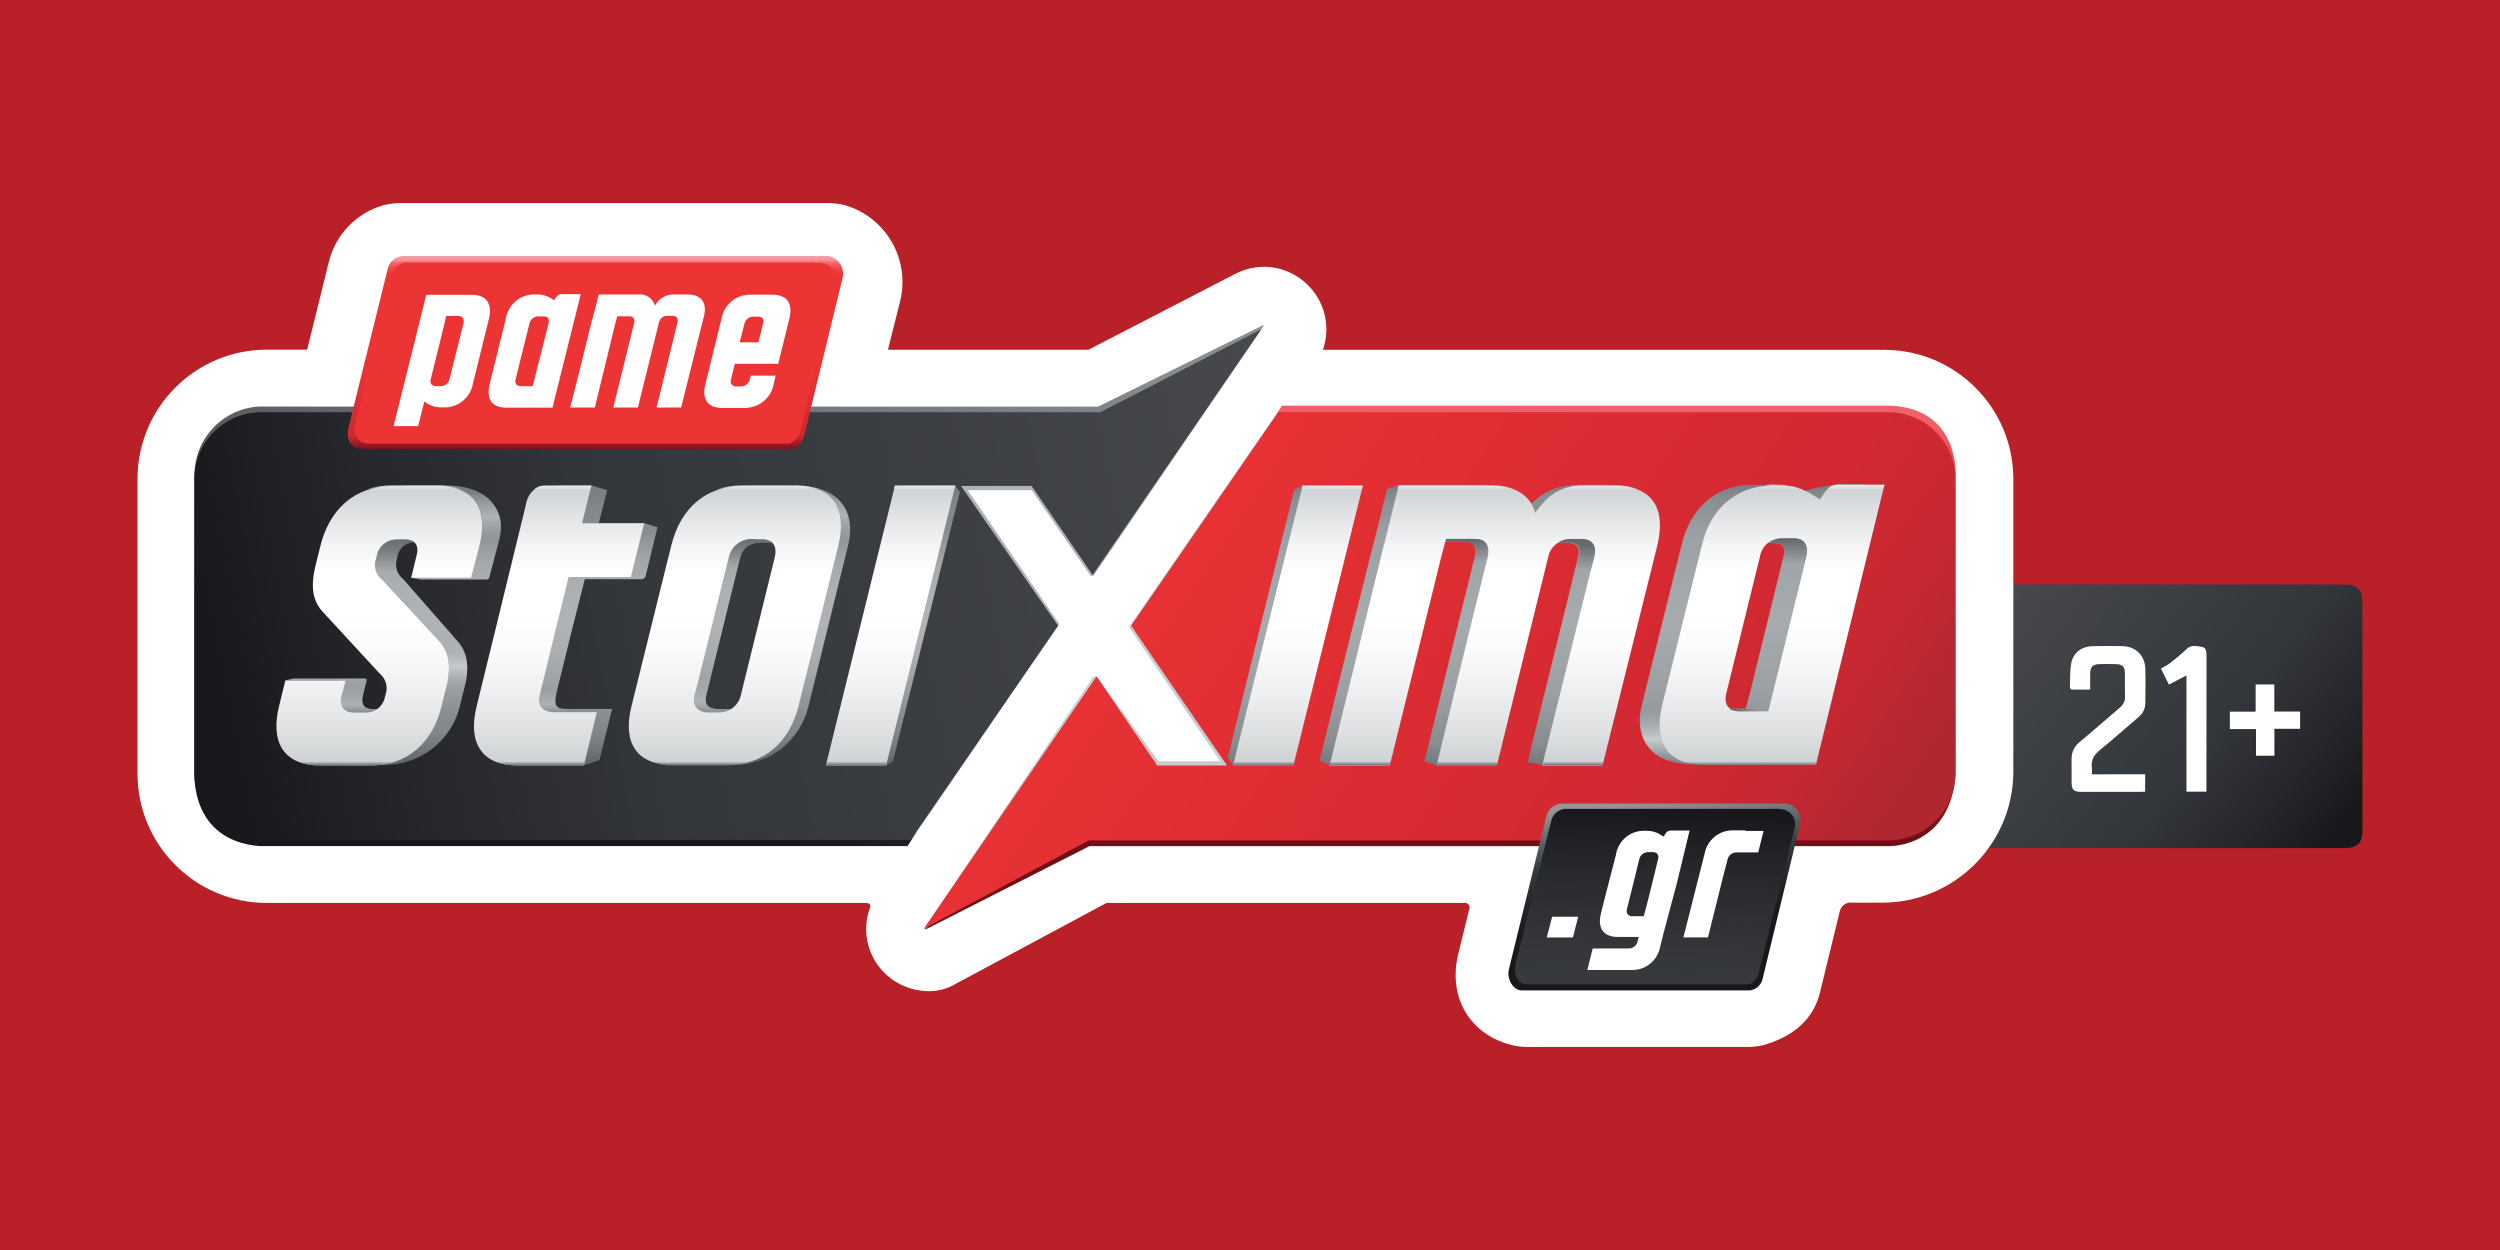 <?xml version="1.0" encoding="utf-8"?>
<!-- Generator: Adobe Illustrator 28.0.0, SVG Export Plug-In . SVG Version: 6.00 Build 0)  -->
<svg version="1.1" id="Layer_1" xmlns="http://www.w3.org/2000/svg" xmlns:xlink="http://www.w3.org/1999/xlink" x="0px" y="0px"
	 viewBox="0 0 300 150" style="enable-background:new 0 0 300 150;" xml:space="preserve">
<style type="text/css">
	.st0{fill:#B92027;}
	.st1{fill:#FFFFFF;}
	.st2{fill:url(#SVGID_1_);}
	.st3{fill-rule:evenodd;clip-rule:evenodd;fill:#FFFFFF;}
	.st4{fill-rule:evenodd;clip-rule:evenodd;fill:#C7CBCC;}
	.st5{fill-rule:evenodd;clip-rule:evenodd;fill:url(#SVGID_00000036240936068358143040000013135881023453797296_);}
	.st6{fill-rule:evenodd;clip-rule:evenodd;fill:#AFB3B6;}
	.st7{fill-rule:evenodd;clip-rule:evenodd;fill:url(#SVGID_00000042011316280200388000000007523837234198502062_);}
	.st8{fill-rule:evenodd;clip-rule:evenodd;fill:url(#SVGID_00000020357489710214305950000013879742915351598014_);}
	.st9{fill-rule:evenodd;clip-rule:evenodd;fill:url(#SVGID_00000075155998463364535220000002179813481954580122_);}
	.st10{fill:url(#SVGID_00000150079071157996477150000007379374788470766000_);}
	.st11{fill:url(#SVGID_00000080186547134710701350000010120978812346974863_);}
	.st12{fill:url(#SVGID_00000029030580890575443870000002301154280142183608_);}
	.st13{fill:url(#SVGID_00000164510947436085551660000000862821701198474408_);}
	.st14{fill-rule:evenodd;clip-rule:evenodd;fill:url(#SVGID_00000176752045413681132170000000587829260155857572_);}
	.st15{fill-rule:evenodd;clip-rule:evenodd;fill:url(#SVGID_00000106141929892972204610000008038267195775342467_);}
	.st16{fill:url(#SVGID_00000097471301160346177570000005049252139581389726_);}
	.st17{fill:url(#SVGID_00000146498291503570665680000014665612196476266429_);}
	.st18{fill:url(#SVGID_00000088115594879848599890000018142727555319680653_);}
	.st19{fill:url(#SVGID_00000074401045683950673480000012889757646670114715_);}
	.st20{fill:url(#SVGID_00000052089538743325066650000008639383059213815208_);}
	.st21{fill:url(#SVGID_00000098903266821713456490000001979047077452301952_);}
	.st22{fill-rule:evenodd;clip-rule:evenodd;fill:url(#SVGID_00000121256068532374237780000013604462484713697427_);}
	.st23{fill-rule:evenodd;clip-rule:evenodd;fill:url(#SVGID_00000064340871436599461020000000843946676986779323_);}
	.st24{fill:url(#SVGID_00000107568742595957894270000001242299127201364105_);}
	.st25{fill:url(#SVGID_00000083052898963427630570000003423890700061843072_);}
	.st26{fill:url(#SVGID_00000067956169682064041530000008758413191139017918_);}
	.st27{fill-rule:evenodd;clip-rule:evenodd;fill:url(#SVGID_00000107558808222431596190000003150052510549904778_);}
	.st28{fill-rule:evenodd;clip-rule:evenodd;fill:url(#SVGID_00000100347349971294492320000002396430571606274730_);}
	.st29{fill:url(#SVGID_00000033360006775367142500000012231080176822709901_);}
	.st30{fill:url(#SVGID_00000162347245773216293070000007228679951751428498_);}
	.st31{fill:url(#SVGID_00000154414122795814838930000014883752435710965651_);}
	.st32{fill-rule:evenodd;clip-rule:evenodd;fill:url(#SVGID_00000083802685578496133200000003828831779614312329_);}
	.st33{fill:url(#SVGID_00000099636132316131338510000017588594360707884196_);}
	.st34{fill-rule:evenodd;clip-rule:evenodd;fill:url(#SVGID_00000168832966994430414960000002130214017807439278_);}
	.st35{fill-rule:evenodd;clip-rule:evenodd;fill:url(#SVGID_00000040573890559566405250000015337403774025948067_);}
	.st36{fill:url(#SVGID_00000060732424331733296480000010492591723905372568_);}
	.st37{fill:url(#SVGID_00000047032180292225469850000013967521917187583929_);}
	.st38{fill:url(#SVGID_00000101104881211598043990000017614532281703946415_);}
	.st39{fill:url(#SVGID_00000135656983149360702810000010865250218289779351_);}
	.st40{fill:url(#SVGID_00000154415373807753216770000015549655316282267308_);}
	.st41{fill:url(#SVGID_00000021806148424118350560000014566611105686063760_);}
	.st42{fill:url(#SVGID_00000104666233472787826480000000928123367018268330_);}
	.st43{fill-rule:evenodd;clip-rule:evenodd;fill:url(#SVGID_00000010292559599425746480000004230886151191498670_);}
	.st44{fill-rule:evenodd;clip-rule:evenodd;fill:url(#SVGID_00000183231032345961152750000015964524605750940855_);}
	.st45{fill:url(#SVGID_00000087383564761241599670000002023769159283316894_);}
	.st46{fill:url(#SVGID_00000099641785068779893620000002418669488219664006_);}
	.st47{fill:url(#SVGID_00000129902058490544597450000012086928087686874529_);}
	.st48{opacity:0.6;fill:url(#SVGID_00000062180589732138272230000014784994036151261114_);enable-background:new    ;}
	.st49{fill:url(#SVGID_00000005978112342568823770000014214025124805290662_);}
	.st50{fill:url(#SVGID_00000039097853550690373330000014709994946585120141_);}
	.st51{fill:url(#SVGID_00000054972511994215964750000014338487982051819407_);}
	.st52{fill-rule:evenodd;clip-rule:evenodd;fill:url(#SVGID_00000030450167398297386340000017460088618073850283_);}
	.st53{fill-rule:evenodd;clip-rule:evenodd;fill:url(#SVGID_00000016758092898549320370000014950441959464010409_);}
	.st54{fill-rule:evenodd;clip-rule:evenodd;fill:url(#SVGID_00000141414758483940453360000009238039872491156645_);}
	.st55{fill:url(#SVGID_00000000937046450549413500000005445505571947318406_);}
	.st56{fill:url(#SVGID_00000101799387758498407070000012427593275801723813_);}
	.st57{fill-rule:evenodd;clip-rule:evenodd;fill:url(#SVGID_00000072281592566475168260000005967304611270666164_);}
	.st58{fill-rule:evenodd;clip-rule:evenodd;fill:url(#SVGID_00000106865642207409637730000012377948789129383591_);}
	.st59{fill:url(#SVGID_00000047045337530021153130000004996775012191686543_);}
	.st60{fill:url(#SVGID_00000088110441695481067180000001312144480053486526_);}
</style>
<rect class="st0" width="300" height="150"/>
<g>
	<rect x="244.577" y="74.888" class="st1" width="36.43" height="23.191"/>
	
		<linearGradient id="SVGID_1_" gradientUnits="userSpaceOnUse" x1="279.376" y1="-116.994" x2="241.178" y2="-147.12" gradientTransform="matrix(1 0 0 1 0 218)">
		<stop  offset="0" style="stop-color:#18171C"/>
		<stop  offset="0.17" style="stop-color:#26272C"/>
		<stop  offset="0.39" style="stop-color:#33363A"/>
		<stop  offset="0.57" style="stop-color:#383B3F"/>
		<stop  offset="0.99" style="stop-color:#46484C"/>
	</linearGradient>
	<path class="st2" d="M240.92,70.136c0.272,0,0.475,0,0.689,0c13.249,0,26.498,0,39.747,0c1.494,0,2.124,0.63,2.124,2.114
		c0.01,9.117,0.01,18.235,0.019,27.352c0,1.542-0.611,2.163-2.134,2.163c-14.103,0-28.205,0-42.308,0c-0.242,0-0.485,0-0.844,0
		c0.165-0.281,0.252-0.446,0.349-0.601c1.009-1.581,1.756-3.278,2.153-5.121c0.107-0.504,0.175-1.038,0.184-1.552
		c0.019-7.856,0.019-15.713,0.019-23.569C240.92,70.698,240.92,70.466,240.92,70.136z M251.027,92.919c0-0.31,0.029-0.553,0-0.776
		c-0.126-0.921,0.242-1.562,0.97-2.144c1.571-1.271,3.065-2.628,4.607-3.928c0.524-0.446,0.824-0.98,0.834-1.659
		c0.019-1.397,0.048-2.793,0-4.19c-0.068-1.61-1.174-2.658-2.784-2.687c-1.164-0.019-2.328-0.019-3.492,0
		c-1.358,0.029-2.367,0.757-2.609,2.047c-0.175,0.941-0.126,1.92-0.165,2.89c0,0.087,0.136,0.272,0.223,0.272
		c0.727,0.019,1.455,0.01,2.211,0.01c0-0.718-0.01-1.338,0-1.95c0.019-0.766,0.291-1.077,1.038-1.106
		c0.698-0.029,1.397-0.029,2.095,0c0.766,0.029,1.028,0.32,1.038,1.096c0.01,0.931-0.019,1.862,0.01,2.793
		c0.019,0.572-0.213,0.98-0.64,1.348c-1.62,1.368-3.191,2.774-4.82,4.122c-0.66,0.543-0.951,1.203-0.951,2.027
		c-0.01,0.931-0.01,1.862,0,2.793c0,0.883,0.252,1.145,1.145,1.145c2.405,0,4.811,0,7.216,0c0.145,0,0.301-0.019,0.466-0.029
		c0-0.708,0-1.377,0-2.085C255.285,92.919,253.19,92.919,251.027,92.919z M259.31,80.223c0.33,0.66,0.63,1.271,0.96,1.93
		c0.698-0.369,1.358-0.708,2.105-1.106c0,4.714,0,9.321,0,13.957c0.824,0,1.591,0,2.396,0c0-0.194,0-0.339,0-0.495
		c0-5.276,0.01-10.553,0.01-15.829c0-0.475-0.048-0.999-0.572-1.057c-0.592-0.068-1.222-0.31-1.794,0.242
		c-0.66,0.64-1.387,1.212-2.114,1.785C260.018,79.864,259.679,80.01,259.31,80.223z M267.584,87.488c1.048,0,2.066,0,3.133,0
		c0,1.115,0,2.153,0,3.201c0.757,0,1.465,0,2.211,0c0-1.086,0-2.124,0-3.23c1.067,0,2.076,0,3.084,0c0-0.718,0-1.368,0-2.076
		c-1.038,0-2.037,0-3.094,0c0-1.115,0-2.173,0-3.249c-0.766,0-1.474,0-2.241,0c0,1.096,0,2.153,0,3.269c-1.067,0-2.066,0-3.094,0
		C267.584,86.101,267.584,86.731,267.584,87.488z"/>
	<path class="st3" d="M220.795,109.272l-2.396,9.816c-0.776,3.181-3.084,5.111-6.169,6.13c-0.766,0.272-1.581,0.407-2.396,0.417
		H183.22c-0.621,0-1.242-0.087-1.843-0.233c-4.879-1.242-7.653-5.577-6.401-10.873c0,0,0.912-3.734,1.329-5.393
		c0.126-0.291-0.01-0.63-0.301-0.757c-0.107-0.048-0.223-0.058-0.339-0.029h-42.88l-18.118,9.719
		c-0.98,0.582-2.095,0.883-3.23,0.873c-2.124-0.01-4.151-0.912-5.577-2.483c-1.853-2.037-2.415-4.927-1.465-7.507
		c0,0,0.32-0.601-0.553-0.601h-71.91c-8.526-0.048-15.412-6.954-15.431-15.48V57.44c0.019-8.526,6.906-15.431,15.431-15.48h4.927
		l2.58-10.456c0.786-3.298,3.278-5.926,6.537-6.867c0.679-0.175,1.377-0.272,2.076-0.272H99.38c0.65,0.01,1.29,0.087,1.93,0.233
		c4.937,1.397,7.905,6.431,6.731,11.435l-1.484,5.936h24.054l17.643-9.117c1.067-0.543,2.25-0.834,3.453-0.834
		c4.142,0.029,7.488,3.414,7.459,7.565c-0.01,0.815-0.145,1.62-0.407,2.396h67.361c8.545,0.019,15.461,6.935,15.48,15.48v35.383
		c-0.155,8.593-7.168,15.48-15.761,15.48h-3.55C221.609,108.215,220.979,108.632,220.795,109.272z"/>
	<path class="st4" d="M111.727,110.194l19.505-29.02h0.369l7.42,10.174h7.42l-10.97-16.101l17.837-25.79l3.084,15.092v29.34
		c0,0-5.577,4.2-6.043,4.2c-0.466,0-23.947-1.067-23.947-1.067l-7.468,8.05L111.727,110.194z"/>
	
		<linearGradient id="SVGID_00000038401953909953607440000010676161971106152842_" gradientUnits="userSpaceOnUse" x1="89.692" y1="-296.863" x2="77.786" y2="-234.388" gradientTransform="matrix(1 0 0 1 0 333)">
		<stop  offset="0" style="stop-color:#888D91"/>
		<stop  offset="1" style="stop-color:#18171C"/>
	</linearGradient>
	<path style="fill-rule:evenodd;clip-rule:evenodd;fill:url(#SVGID_00000038401953909953607440000010676161971106152842_);" d="
		M151.358,39.515l0.32-0.543l-19.893,9.816H31.01c-4.51,0.301-7.934,4.19-7.653,8.71v35.373c0,0-0.553,7.934,7.74,8.661h77.807
		l1.067-1.659l2.202-7.973l5.344-24.151l-4.093-9.816l1.93-3.967l19.117-1.61l14.559-10.068L151.358,39.515z"/>
	<path class="st6" d="M151.358,39.515l-20.126,29.573h-0.369l-7.051-10.262h-7.682l10.97,16.043l-12.076,17.682l-5.664,8.244
		l7.236-13.501l-2.211-25.16l-1.009-5.344c0,0,10.068-1.251,10.504-1.377c0.446-0.126,11.474-0.175,11.474-0.175L151.358,39.515z"/>
	
		<linearGradient id="SVGID_00000121280785203286378350000004175330442723437492_" gradientUnits="userSpaceOnUse" x1="172.772" y1="-282.862" x2="172.772" y2="-232.483" gradientTransform="matrix(1 0 0 1 0 333)">
		<stop  offset="0" style="stop-color:#F06068"/>
		<stop  offset="0.09" style="stop-color:#EF5055"/>
		<stop  offset="0.21" style="stop-color:#EE4043"/>
		<stop  offset="0.34" style="stop-color:#ED3738"/>
		<stop  offset="0.49" style="stop-color:#ED3435"/>
		<stop  offset="0.56" style="stop-color:#E63233"/>
		<stop  offset="0.67" style="stop-color:#D12C2E"/>
		<stop  offset="0.8" style="stop-color:#B02226"/>
		<stop  offset="0.94" style="stop-color:#82141B"/>
		<stop  offset="1" style="stop-color:#6F0E16"/>
	</linearGradient>
	<path style="fill-rule:evenodd;clip-rule:evenodd;fill:url(#SVGID_00000121280785203286378350000004175330442723437492_);" d="
		M111.261,111.435l19.486-9.903h96.09c0,0,7.236,0.097,7.837-8.652V57.44c0,0,0.737-8.293-7.701-8.758h-73.142l-0.514,0.786
		L151.3,59.535l-4.743,16.498l3.133,15.839v4.627l-14.462,2.017l-7.701-0.126l-16.673,13.172"/>
	
		<linearGradient id="SVGID_00000062194363257631826860000014221840272306887858_" gradientUnits="userSpaceOnUse" x1="131.32" y1="-278.697" x2="216.601" y2="-220.99" gradientTransform="matrix(1 0 0 1 0 333)">
		<stop  offset="0" style="stop-color:#ED3435"/>
		<stop  offset="0.64" style="stop-color:#D62932"/>
		<stop  offset="0.76" style="stop-color:#D12932"/>
		<stop  offset="0.89" style="stop-color:#C42831"/>
		<stop  offset="1" style="stop-color:#B12730"/>
	</linearGradient>
	<path style="fill-rule:evenodd;clip-rule:evenodd;fill:url(#SVGID_00000062194363257631826860000014221840272306887858_);" d="
		M130.66,100.844h96.013c4.384-0.039,7.924-3.589,7.973-7.973V57.44c-0.039-4.384-3.589-7.924-7.973-7.973h-73.297l-17.643,25.616
		l11.513,16.78h-8.38l-7.274-10.689l-20.727,30.262L130.66,100.844z"/>
	
		<linearGradient id="SVGID_00000083048384771755441600000007799400311196955555_" gradientUnits="userSpaceOnUse" x1="25.59" y1="-249.007" x2="154.336" y2="-274.75" gradientTransform="matrix(1 0 0 1 0 333)">
		<stop  offset="0" style="stop-color:#18171C"/>
		<stop  offset="0.17" style="stop-color:#26272C"/>
		<stop  offset="0.39" style="stop-color:#33363A"/>
		<stop  offset="0.57" style="stop-color:#383B3F"/>
		<stop  offset="0.99" style="stop-color:#46484C"/>
	</linearGradient>
	<path style="fill-rule:evenodd;clip-rule:evenodd;fill:url(#SVGID_00000083048384771755441600000007799400311196955555_);" d="
		M126.974,75.082l-11.658-16.77h8.477l7.323,10.689l20.242-29.486l-19.321,9.951H31.282c-4.384,0.039-7.924,3.589-7.973,7.973
		v35.383c0.039,4.384,3.589,7.924,7.973,7.973h77.991L126.974,75.082z"/>
	
		<linearGradient id="SVGID_00000011012469479131398390000015254764533934718120_" gradientUnits="userSpaceOnUse" x1="71.451" y1="-301.954" x2="71.451" y2="-279.018" gradientTransform="matrix(1 0 0 1 0 333)">
		<stop  offset="0" style="stop-color:#F59AA0"/>
		<stop  offset="0.01" style="stop-color:#F48A8F"/>
		<stop  offset="0.02" style="stop-color:#F16B6F"/>
		<stop  offset="0.04" style="stop-color:#EF5355"/>
		<stop  offset="0.06" style="stop-color:#EE4243"/>
		<stop  offset="0.08" style="stop-color:#ED3738"/>
		<stop  offset="0.1" style="stop-color:#ED3435"/>
		<stop  offset="0.15" style="stop-color:#ED3435"/>
		<stop  offset="0.49" style="stop-color:#ED3435"/>
		<stop  offset="0.65" style="stop-color:#E63134"/>
		<stop  offset="0.89" style="stop-color:#D12931"/>
		<stop  offset="0.93" style="stop-color:#CD2730"/>
		<stop  offset="1" style="stop-color:#77111C"/>
	</linearGradient>
	<path style="fill:url(#SVGID_00000011012469479131398390000015254764533934718120_);" d="M99.147,30.728H48.372
		c-0.892,0.019-1.649,0.65-1.843,1.523l-4.704,19.03c0,0-0.689,2.58,1.756,2.58h51.6c0.65-0.233,1.145-0.786,1.29-1.465
		l4.656-19.117c0.233-1.174-0.524-2.318-1.707-2.561c-0.029-0.01-0.068-0.01-0.097-0.019"/>
	
		<linearGradient id="SVGID_00000054251906824742429090000018261310265268492688_" gradientUnits="userSpaceOnUse" x1="42.577" y1="-290.626" x2="100.343" y2="-290.626" gradientTransform="matrix(1 0 0 1 0 333)">
		<stop  offset="0" style="stop-color:#ED3435"/>
		<stop  offset="1" style="stop-color:#ED3435"/>
	</linearGradient>
	<path style="fill:url(#SVGID_00000054251906824742429090000018261310265268492688_);" d="M97.77,31.514H48.701
		c-0.805,0.068-1.474,0.64-1.659,1.426l-4.374,17.827c-0.417,0.844-0.078,1.872,0.776,2.289c0.272,0.136,0.582,0.194,0.883,0.175
		h50.387c0.64-0.223,1.115-0.747,1.29-1.397l4.326-17.876c0.223-1.086-0.485-2.153-1.581-2.367c-0.058-0.01-0.116-0.019-0.175-0.029
		h-0.776L97.77,31.514z"/>
	
		<linearGradient id="SVGID_00000158743618681389516050000000570272488026857351_" gradientUnits="userSpaceOnUse" x1="199.694" y1="-214.331" x2="197.35" y2="-236.712" gradientTransform="matrix(1 0 0 1 0 333)">
		<stop  offset="0" style="stop-color:#18171C"/>
		<stop  offset="0.38" style="stop-color:#1A191E"/>
		<stop  offset="0.54" style="stop-color:#25282C"/>
		<stop  offset="0.71" style="stop-color:#353C3F"/>
		<stop  offset="0.87" style="stop-color:#686D6E"/>
		<stop  offset="1" style="stop-color:#939696"/>
	</linearGradient>
	<path style="fill:url(#SVGID_00000158743618681389516050000000570272488026857351_);" d="M214.228,96.421H187.42
		c-0.863,0.039-1.61,0.63-1.843,1.465l-4.51,18.429c-0.281,1.154,0.504,2.531,1.523,2.531h27.41
		c0.766-0.097,1.377-0.669,1.523-1.426l4.471-18.467c0.291-1.077-0.339-2.182-1.406-2.473c-0.116-0.029-0.223-0.048-0.339-0.058"/>
	
		<linearGradient id="SVGID_00000103244670988171406510000012482023188724793730_" gradientUnits="userSpaceOnUse" x1="199.124" y1="-235.803" x2="197.886" y2="-211.338" gradientTransform="matrix(1 0 0 1 0 333)">
		<stop  offset="0" style="stop-color:#18171C"/>
		<stop  offset="0.31" style="stop-color:#28292D"/>
		<stop  offset="0.68" style="stop-color:#34363A"/>
		<stop  offset="1" style="stop-color:#383B3F"/>
	</linearGradient>
	<path style="fill:url(#SVGID_00000103244670988171406510000012482023188724793730_);" d="M213.578,97.061h-25.751
		c-0.795,0.048-1.465,0.611-1.659,1.377l-4.326,17.323c-0.281,1.067,0.272,2.357,1.29,2.357h26.537c0.737,0,1.193-0.698,1.377-1.338
		l4.287-17.323c0.31-0.941-0.204-1.95-1.145-2.26c-0.165-0.058-0.339-0.087-0.514-0.087"/>
	
		<linearGradient id="SVGID_00000005225265973788709050000011717544512490834068_" gradientUnits="userSpaceOnUse" x1="47.131" y1="-241.732" x2="47.131" y2="-274.741" gradientTransform="matrix(1 0 0 1 0 333)">
		<stop  offset="0" style="stop-color:#65696C"/>
		<stop  offset="0.06" style="stop-color:#787C80"/>
		<stop  offset="0.12" style="stop-color:#84898D"/>
		<stop  offset="0.17" style="stop-color:#888D91"/>
		<stop  offset="0.18" style="stop-color:#8B9093"/>
		<stop  offset="0.29" style="stop-color:#9FA3A7"/>
		<stop  offset="0.4" style="stop-color:#ABAFB2"/>
		<stop  offset="0.5" style="stop-color:#AFB3B6"/>
		<stop  offset="0.63" style="stop-color:#ACB0B3"/>
		<stop  offset="0.72" style="stop-color:#A3A8AB"/>
		<stop  offset="0.79" style="stop-color:#94999D"/>
		<stop  offset="0.83" style="stop-color:#888D91"/>
		<stop  offset="0.91" style="stop-color:#82888C"/>
		<stop  offset="1" style="stop-color:#757B7F"/>
	</linearGradient>
	<path style="fill-rule:evenodd;clip-rule:evenodd;fill:url(#SVGID_00000005225265973788709050000011717544512490834068_);" d="
		M53.59,58.254h-4.384c-4.52,0-7.42,2.852-8.487,7.139l-0.592,2.396c-0.417,1.756-0.64,3.87,0.824,5.48l6.867,7.459
		c0.737,0.601,1.038,1.591,0.747,2.493l-0.097,0.272c-0.078,0.98-0.941,1.707-1.92,1.629c-0.048,0-0.097-0.01-0.155-0.019h-1.416
		c-1.193,0-1.707-0.417-1.426-1.649l0.456-1.804c0.048-0.233-0.272-0.233-0.272-0.233H35.2l-1.009,0.243l0.737,0.786l1.251,0.184
		l-0.514,2.017c-1.009,4.277,0.466,7.139,5.034,7.139h5.296c4.374,0.097,8.215-2.881,9.214-7.139l0.543-2.221
		c0.417-1.756,0.64-3.86-0.834-5.47l-6.537-7.468c-0.757-0.582-1.048-1.581-0.737-2.483l0.058-0.369
		c0.262-1.086,1.29-1.794,2.396-1.659h1.009c1.193,0,1.697,0.369,1.377,1.62l-0.504,2.017l-2.716,0.698l1.241,0.233h7.973
		c0.116-0.029,0.204-0.116,0.233-0.233l1.009-3.821C61.136,60.766,58.1,58.254,53.59,58.254z"/>
	
		<linearGradient id="SVGID_00000079475318798610986870000015804334858792832146_" gradientUnits="userSpaceOnUse" x1="45.511" y1="-274.429" x2="45.511" y2="-241.45" gradientTransform="matrix(1 0 0 1 0 333)">
		<stop  offset="0" style="stop-color:#CED1D3"/>
		<stop  offset="0.01" style="stop-color:#D1D4D6"/>
		<stop  offset="0.2" style="stop-color:#F2F3F4"/>
		<stop  offset="0.3" style="stop-color:#FFFFFF"/>
		<stop  offset="0.32" style="stop-color:#FFFFFF"/>
		<stop  offset="0.47" style="stop-color:#FFFFFF"/>
		<stop  offset="0.61" style="stop-color:#FAFAFA"/>
		<stop  offset="0.79" style="stop-color:#EAEBEC"/>
		<stop  offset="0.99" style="stop-color:#D0D3D5"/>
		<stop  offset="1" style="stop-color:#CED1D3"/>
	</linearGradient>
	<path style="fill-rule:evenodd;clip-rule:evenodd;fill:url(#SVGID_00000079475318798610986870000015804334858792832146_);" d="
		M53.541,82.464l-0.553,2.25c-1.009,4.287-4.025,7.148-8.477,7.148h-6.043c-4.51,0-6.043-2.861-4.976-7.148l0.737-3.016h7.236
		L41,83.492c-0.281,1.193,0.233,2.017,1.426,2.017h1.426c1.154,0.048,2.163-0.786,2.347-1.93l0.087-0.281
		c0.291-0.902,0-1.882-0.737-2.483l-6.867-7.449c-1.465-1.61-1.251-3.724-0.824-5.47l0.592-2.396
		c1.057-4.287,4.025-7.148,8.477-7.148h5.626c4.52,0,6.043,2.861,4.976,7.148l-1.009,3.821h-7.177l0.65-2.677
		c0.32-1.193-0.194-1.93-1.387-1.93h-1.009c-1.183-0.01-2.211,0.844-2.405,2.017l-0.087,0.359c-0.31,0.902-0.01,1.901,0.747,2.483
		l6.886,7.42c1.465,1.61,1.241,3.773,0.824,5.48"/>
	
		<linearGradient id="SVGID_00000166651872332919477660000003213965380347986595_" gradientUnits="userSpaceOnUse" x1="49.657" y1="-274.711" x2="49.657" y2="-274.177" gradientTransform="matrix(1 0 0 1 0 333)">
		<stop  offset="0" style="stop-color:#EBECEB"/>
		<stop  offset="1" style="stop-color:#EBECEB;stop-opacity:0"/>
	</linearGradient>
	<path style="fill:url(#SVGID_00000166651872332919477660000003213965380347986595_);" d="M52.61,58.254h-5.616
		c-1.028,0-2.037,0.155-3.016,0.456h11.358C54.463,58.4,53.541,58.254,52.61,58.254z"/>
	
		<linearGradient id="SVGID_00000175317493855354340490000002491934569989118127_" gradientUnits="userSpaceOnUse" x1="47.387" y1="-268.542" x2="47.387" y2="-264.415" gradientTransform="matrix(1 0 0 1 0 333)">
		<stop  offset="0" style="stop-color:#65696C"/>
		<stop  offset="1" style="stop-color:#65696C;stop-opacity:0"/>
	</linearGradient>
	<path style="fill:url(#SVGID_00000175317493855354340490000002491934569989118127_);" d="M48.246,69.379
		c-0.679-0.553-0.931-1.484-0.601-2.308l0.087-0.369c0.213-0.941,1.048-1.61,2.017-1.61c-0.31-0.252-0.708-0.369-1.106-0.32h-1.018
		c-1.183-0.01-2.202,0.844-2.396,2.017l-0.087,0.359c-0.272,0.786-0.058,1.659,0.543,2.231
		C46.538,69.292,47.392,69.292,48.246,69.379z"/>
	
		<linearGradient id="SVGID_00000160163755281427423780000006979590160621032852_" gradientUnits="userSpaceOnUse" x1="54.552" y1="-255.852" x2="54.552" y2="-250.306" gradientTransform="matrix(1 0 0 1 0 333)">
		<stop  offset="0" style="stop-color:#AFB3B6;stop-opacity:0.08"/>
		<stop  offset="0.21" style="stop-color:#B5B9BB;stop-opacity:0.46"/>
		<stop  offset="0.5" style="stop-color:#C6CACB;stop-opacity:0.97"/>
		<stop  offset="0.51" style="stop-color:#C7CBCC"/>
		<stop  offset="0.79" style="stop-color:#B6BABC;stop-opacity:0.42"/>
		<stop  offset="1" style="stop-color:#AFB3B6;stop-opacity:0"/>
	</linearGradient>
	<path style="fill:url(#SVGID_00000160163755281427423780000006979590160621032852_);" d="M53.037,77.381
		c1.145,1.523,0.912,3.501,0.504,5.111l-0.145,0.553c0.786-0.194,1.571-0.32,2.357-0.466l0,0c0.417-1.697,0.64-3.821-0.786-5.383
		C54.366,77.207,53.677,77.304,53.037,77.381z"/>
	
		<linearGradient id="SVGID_00000038405146094310006960000000904768718140251544_" gradientUnits="userSpaceOnUse" x1="58.29" y1="-273.835" x2="58.29" y2="-268.129" gradientTransform="matrix(1 0 0 1 0 333)">
		<stop  offset="0" style="stop-color:#AFB3B6;stop-opacity:0.08"/>
		<stop  offset="0.51" style="stop-color:#AFB3B6"/>
		<stop  offset="1" style="stop-color:#AFB3B6;stop-opacity:0"/>
	</linearGradient>
	<path style="fill:url(#SVGID_00000038405146094310006960000000904768718140251544_);" d="M57.867,59.263
		c-0.126,0-0.272,0-0.417,0.087c-0.32,0-0.64,0-1.009,0.097c1.377,1.193,1.756,3.172,1.145,5.703
		c0.786-0.184,1.571-0.32,2.357-0.466C60.554,62.629,59.7,60.408,57.867,59.263z"/>
	
		<linearGradient id="SVGID_00000087402322927232080520000017480668943403247018_" gradientUnits="userSpaceOnUse" x1="43.014" y1="-250.306" x2="43.014" y2="-247.599" gradientTransform="matrix(1 0 0 1 0 333)">
		<stop  offset="0" style="stop-color:#AFB3B6;stop-opacity:0.08"/>
		<stop  offset="0.66" style="stop-color:#AFB3B6"/>
		<stop  offset="1" style="stop-color:#AFB3B6;stop-opacity:0"/>
	</linearGradient>
	<path style="fill:url(#SVGID_00000087402322927232080520000017480668943403247018_);" d="M43.774,82.648l-0.281,1.009
		c0,0-0.32,1.338,1.009,1.426h0.64c-0.369,0.223-0.805,0.339-1.241,0.32h-1.465c-0.766,0.087-1.465-0.466-1.542-1.232
		c-0.019-0.204,0-0.407,0.068-0.611l0.281-1.106L43.774,82.648z"/>
	
		<linearGradient id="SVGID_00000039134896466709123960000010458801350644408493_" gradientUnits="userSpaceOnUse" x1="41.616" y1="-241.138" x2="41.616" y2="-241.631" gradientTransform="matrix(1 0 0 1 0 333)">
		<stop  offset="0" style="stop-color:#65696C"/>
		<stop  offset="1" style="stop-color:#65696C;stop-opacity:0"/>
	</linearGradient>
	<path style="fill:url(#SVGID_00000039134896466709123960000010458801350644408493_);" d="M44.511,91.862
		c1.048,0,2.095-0.175,3.094-0.514H35.627c0.892,0.359,1.853,0.533,2.822,0.514H44.511z"/>
	
		<linearGradient id="SVGID_00000043459043820067856860000009865880010151603890_" gradientUnits="userSpaceOnUse" x1="68.871" y1="-241.732" x2="68.871" y2="-274.741" gradientTransform="matrix(1 0 0 1 0 333)">
		<stop  offset="0" style="stop-color:#65696C"/>
		<stop  offset="0.06" style="stop-color:#787C80"/>
		<stop  offset="0.12" style="stop-color:#84898D"/>
		<stop  offset="0.17" style="stop-color:#888D91"/>
		<stop  offset="0.18" style="stop-color:#8B9093"/>
		<stop  offset="0.29" style="stop-color:#9FA3A7"/>
		<stop  offset="0.4" style="stop-color:#ABAFB2"/>
		<stop  offset="0.5" style="stop-color:#AFB3B6"/>
		<stop  offset="0.63" style="stop-color:#ACB0B3"/>
		<stop  offset="0.72" style="stop-color:#A3A8AB"/>
		<stop  offset="0.79" style="stop-color:#94999D"/>
		<stop  offset="0.83" style="stop-color:#888D91"/>
		<stop  offset="0.91" style="stop-color:#82888C"/>
		<stop  offset="1" style="stop-color:#757B7F"/>
	</linearGradient>
	<path style="fill-rule:evenodd;clip-rule:evenodd;fill:url(#SVGID_00000043459043820067856860000009865880010151603890_);" d="
		M77.363,62.784h-5.509l1.009-3.967L71,58.254h-3.773c-0.446,0.019-0.873,0.204-1.193,0.504c-0.417,0.359-0.708,0.824-0.844,1.338
		l-0.233,1.009l-3.54,14.491l0,0l-2.25,9.166c-1.106,4.51,0.689,7.042,4.976,7.042h6.033l1.756-0.601l1.523-6.13h-5.548
		c-1.338,0-1.465-0.64-1.106-2.017l1.843-7.507l1.532-6.043h6.906c0.155-0.049,0.281-0.145,0.369-0.272l1.445-5.955L77.363,62.784z"
		/>
	
		<linearGradient id="SVGID_00000041978890741593825330000017035883470058032036_" gradientUnits="userSpaceOnUse" x1="67.089" y1="-274.429" x2="67.089" y2="-241.45" gradientTransform="matrix(1 0 0 1 0 333)">
		<stop  offset="0" style="stop-color:#CED1D3"/>
		<stop  offset="0.01" style="stop-color:#D1D4D6"/>
		<stop  offset="0.2" style="stop-color:#F2F3F4"/>
		<stop  offset="0.3" style="stop-color:#FFFFFF"/>
		<stop  offset="0.32" style="stop-color:#FFFFFF"/>
		<stop  offset="0.47" style="stop-color:#FFFFFF"/>
		<stop  offset="0.61" style="stop-color:#FAFAFA"/>
		<stop  offset="0.79" style="stop-color:#EAEBEC"/>
		<stop  offset="0.99" style="stop-color:#D0D3D5"/>
		<stop  offset="1" style="stop-color:#CED1D3"/>
	</linearGradient>
	<path style="fill-rule:evenodd;clip-rule:evenodd;fill:url(#SVGID_00000041978890741593825330000017035883470058032036_);" d="
		M70.069,91.862h-7.915c-4.287,0-6.043-2.628-4.976-7.042l2.25-9.166l0,0l3.54-14.51l0.233-1.009
		c0.145-0.514,0.436-0.98,0.834-1.338c0.31-0.33,0.747-0.514,1.193-0.504h5.723l-1.106,4.5h7.459l-1.61,6.45h-7.468l-1.562,6.363
		l-1.862,7.653c-0.369,1.377,0.272,2.163,1.61,2.202h5.199L70.069,91.862z"/>
	
		<linearGradient id="SVGID_00000043450213876800250950000006816112950281830026_" gradientUnits="userSpaceOnUse" x1="67.537" y1="-274.711" x2="67.537" y2="-274.177" gradientTransform="matrix(1 0 0 1 0 333)">
		<stop  offset="0" style="stop-color:#EBECEB"/>
		<stop  offset="1" style="stop-color:#EBECEB;stop-opacity:0"/>
	</linearGradient>
	<path style="fill:url(#SVGID_00000043450213876800250950000006816112950281830026_);" d="M70.845,58.778l0.145-0.504h-5.752
		c-0.436,0.019-0.844,0.194-1.154,0.504H70.845z"/>
	
		<linearGradient id="SVGID_00000037685571832792082640000005055169001319539104_" gradientUnits="userSpaceOnUse" x1="66.477" y1="-250.306" x2="66.477" y2="-247.559" gradientTransform="matrix(1 0 0 1 0 333)">
		<stop  offset="0" style="stop-color:#AFB3B6;stop-opacity:0.08"/>
		<stop  offset="0.66" style="stop-color:#AFB3B6"/>
		<stop  offset="1" style="stop-color:#AFB3B6;stop-opacity:0"/>
	</linearGradient>
	<path style="fill:url(#SVGID_00000037685571832792082640000005055169001319539104_);" d="M67.954,85.432
		c0.145,0-0.32-0.087-0.184-0.126l0.417-0.194h-0.281c-1.338,0-1.465-0.64-1.106-2.017l0.145-0.64
		c-0.698,0.233-1.377,0.466-2.076,0.64v0.145c-0.369,1.377,0.272,2.163,1.61,2.202L67.954,85.432z"/>
	
		<linearGradient id="SVGID_00000078757686891513821060000005345645190909836445_" gradientUnits="userSpaceOnUse" x1="64.802" y1="-241.138" x2="64.802" y2="-241.631" gradientTransform="matrix(1 0 0 1 0 333)">
		<stop  offset="0" style="stop-color:#65696C"/>
		<stop  offset="1" style="stop-color:#65696C;stop-opacity:0"/>
	</linearGradient>
	<path style="fill:url(#SVGID_00000078757686891513821060000005345645190909836445_);" d="M62.154,91.862h7.924l0.145-0.514H59.38
		C60.263,91.707,61.204,91.881,62.154,91.862z"/>
	
		<linearGradient id="SVGID_00000004532796203862506990000008383705942490813621_" gradientUnits="userSpaceOnUse" x1="89.323" y1="-241.732" x2="89.323" y2="-274.741" gradientTransform="matrix(1 0 0 1 0 333)">
		<stop  offset="0" style="stop-color:#65696C"/>
		<stop  offset="0.06" style="stop-color:#787C80"/>
		<stop  offset="0.12" style="stop-color:#84898D"/>
		<stop  offset="0.17" style="stop-color:#888D91"/>
		<stop  offset="0.18" style="stop-color:#8B9093"/>
		<stop  offset="0.29" style="stop-color:#9FA3A7"/>
		<stop  offset="0.4" style="stop-color:#ABAFB2"/>
		<stop  offset="0.5" style="stop-color:#AFB3B6"/>
		<stop  offset="0.63" style="stop-color:#ACB0B3"/>
		<stop  offset="0.72" style="stop-color:#A3A8AB"/>
		<stop  offset="0.79" style="stop-color:#94999D"/>
		<stop  offset="0.83" style="stop-color:#888D91"/>
		<stop  offset="0.91" style="stop-color:#82888C"/>
		<stop  offset="1" style="stop-color:#757B7F"/>
	</linearGradient>
	<path style="fill-rule:evenodd;clip-rule:evenodd;fill:url(#SVGID_00000004532796203862506990000008383705942490813621_);" d="
		M92.93,65.092c1.29,0,1.794,0.504,1.465,1.843l-4.025,16.353c-0.272,1.193-1.416,1.979-2.628,1.804h-1.3
		c-1.377,0-2.017-0.417-1.649-1.804l4.025-16.353c0.33-1.377,1.338-1.843,2.725-1.843L92.93,65.092 M101.775,65.461
		c1.106-4.52-1.61-7.148-5.858-7.148h-5.703c-4.287,0-7.381,2.628-8.477,7.148l-4.801,19.301c-1.096,4.471,0.698,7.042,5.121,7.042
		h5.897c4.297,0.048,8.05-2.871,9.059-7.042l4.753-19.301"/>
	
		<linearGradient id="SVGID_00000034081613084233088190000016344173097161217952_" gradientUnits="userSpaceOnUse" x1="88.187" y1="-274.429" x2="88.187" y2="-241.45" gradientTransform="matrix(1 0 0 1 0 333)">
		<stop  offset="0" style="stop-color:#CED1D3"/>
		<stop  offset="0.01" style="stop-color:#D1D4D6"/>
		<stop  offset="0.2" style="stop-color:#F2F3F4"/>
		<stop  offset="0.3" style="stop-color:#FFFFFF"/>
		<stop  offset="0.32" style="stop-color:#FFFFFF"/>
		<stop  offset="0.47" style="stop-color:#FFFFFF"/>
		<stop  offset="0.61" style="stop-color:#FAFAFA"/>
		<stop  offset="0.79" style="stop-color:#EAEBEC"/>
		<stop  offset="0.99" style="stop-color:#D0D3D5"/>
		<stop  offset="1" style="stop-color:#CED1D3"/>
	</linearGradient>
	<path style="fill-rule:evenodd;clip-rule:evenodd;fill:url(#SVGID_00000034081613084233088190000016344173097161217952_);" d="
		M91.494,64.724c1.29,0,1.804,0.873,1.465,2.211l-4.025,16.353c-0.223,1.271-1.329,2.202-2.628,2.211h-1.242
		c-1.377,0-2.017-0.786-1.659-2.211l4.025-16.353c0.233-1.309,1.387-2.25,2.716-2.211h1.338 M100.602,65.461
		c1.106-4.52-0.689-7.148-4.976-7.148h-6.595c-4.277,0-7.371,2.628-8.477,7.148l-4.782,19.301c-1.106,4.471,0.698,7.042,4.976,7.042
		h6.537c4.287,0,7.42-2.628,8.526-7.042L100.602,65.461"/>
	
		<linearGradient id="SVGID_00000014625539240830227730000010463602217353266567_" gradientUnits="userSpaceOnUse" x1="92.183" y1="-274.711" x2="92.183" y2="-274.177" gradientTransform="matrix(1 0 0 1 0 333)">
		<stop  offset="0" style="stop-color:#EBECEB"/>
		<stop  offset="1" style="stop-color:#EBECEB;stop-opacity:0"/>
	</linearGradient>
	<path style="fill:url(#SVGID_00000014625539240830227730000010463602217353266567_);" d="M95.646,58.254H89.05
		c-1.028,0-2.037,0.155-3.016,0.456h12.299C97.469,58.41,96.557,58.254,95.646,58.254z"/>
	
		<linearGradient id="SVGID_00000029037303775010989620000005233283323605563312_" gradientUnits="userSpaceOnUse" x1="98.816" y1="-274.61" x2="98.816" y2="-268.018" gradientTransform="matrix(1 0 0 1 0 333)">
		<stop  offset="0" style="stop-color:#AFB3B6;stop-opacity:0.08"/>
		<stop  offset="0.51" style="stop-color:#AFB3B6"/>
		<stop  offset="1" style="stop-color:#AFB3B6;stop-opacity:0"/>
	</linearGradient>
	<path style="fill:url(#SVGID_00000029037303775010989620000005233283323605563312_);" d="M100.67,65.18c0.049,0,0.087,0,0.087,0
		s0.145-0.049,0.233-0.049c0.272-0.087,0.553-0.145,0.873-0.233c0.737-4.19-1.891-6.586-5.984-6.586h-0.233
		C99.836,58.254,101.63,60.805,100.67,65.18z"/>
	
		<linearGradient id="SVGID_00000183934725814172691970000000196253267093930175_" gradientUnits="userSpaceOnUse" x1="85.48" y1="-251.655" x2="85.48" y2="-247.448" gradientTransform="matrix(1 0 0 1 0 333)">
		<stop  offset="0" style="stop-color:#AFB3B6;stop-opacity:0.08"/>
		<stop  offset="0.66" style="stop-color:#AFB3B6"/>
		<stop  offset="1" style="stop-color:#AFB3B6;stop-opacity:0"/>
	</linearGradient>
	<path style="fill:url(#SVGID_00000183934725814172691970000000196253267093930175_);" d="M86.422,85.092
		c-1.377,0-2.017-0.417-1.649-1.804l0.504-2.017l-1.523,0.466l-0.369,1.523c-0.359,1.387,0.281,2.211,1.659,2.211h1.251
		c0.485,0,0.96-0.126,1.377-0.369h-1.251V85.092z"/>
	
		<linearGradient id="SVGID_00000085934476901809912420000001199853654552971926_" gradientUnits="userSpaceOnUse" x1="89.933" y1="-268.723" x2="89.933" y2="-264.918" gradientTransform="matrix(1 0 0 1 0 333)">
		<stop  offset="0" style="stop-color:#65696C"/>
		<stop  offset="1" style="stop-color:#65696C;stop-opacity:0"/>
	</linearGradient>
	<path style="fill-rule:evenodd;clip-rule:evenodd;fill:url(#SVGID_00000085934476901809912420000001199853654552971926_);" d="
		M90.971,64.724h0.64c0.398,0.029,0.776,0.155,1.106,0.369h-1.562c-1.067,0-1.988,0.718-2.25,1.756l-0.417,1.746l-1.338-0.184
		l0.369-1.484c0.223-1.261,1.3-2.202,2.58-2.25L90.971,64.724z"/>
	
		<linearGradient id="SVGID_00000128453631554970920350000007981603321436205731_" gradientUnits="userSpaceOnUse" x1="84.079" y1="-241.138" x2="84.079" y2="-241.631" gradientTransform="matrix(1 0 0 1 0 333)">
		<stop  offset="0" style="stop-color:#65696C"/>
		<stop  offset="1" style="stop-color:#65696C;stop-opacity:0"/>
	</linearGradient>
	<path style="fill:url(#SVGID_00000128453631554970920350000007981603321436205731_);" d="M80.719,91.862h6.537
		c1.028,0,2.047-0.175,3.016-0.514H77.886C78.788,91.707,79.749,91.881,80.719,91.862z"/>
	
		<linearGradient id="SVGID_00000003791096632651479670000008449958068848886658_" gradientUnits="userSpaceOnUse" x1="178.14" y1="-241.571" x2="178.14" y2="-274.932" gradientTransform="matrix(1 0 0 1 0 333)">
		<stop  offset="0" style="stop-color:#757B7F"/>
		<stop  offset="0.07" style="stop-color:#888D91"/>
		<stop  offset="0.24" style="stop-color:#9A9FA3"/>
		<stop  offset="0.28" style="stop-color:#9CA1A5"/>
		<stop  offset="0.5" style="stop-color:#A6ABAE"/>
		<stop  offset="0.73" style="stop-color:#9FA4A8"/>
		<stop  offset="0.83" style="stop-color:#9A9FA3"/>
		<stop  offset="0.95" style="stop-color:#888D91"/>
		<stop  offset="1" style="stop-color:#757B7F"/>
	</linearGradient>
	<path style="fill-rule:evenodd;clip-rule:evenodd;fill:url(#SVGID_00000003791096632651479670000008449958068848886658_);" d="
		M183.307,91.474l6.043-24.549c0.32-1.3-0.184-1.804-1.465-1.804h-1.3c-1.29,0-2.25,0.281-2.628,1.484l-6.217,25.237h-5.344
		l-1.465-0.466l3.86-15.752l2.163-8.758c0.33-1.29-0.184-1.891-1.465-1.891h-2.163c-1.29,0-1.106,0.369-1.523,1.523l-6.266,25.286
		h-6.043l-1.154-0.495l2.755-11.193l0,0l3.695-14.791c0.01-0.097,0.048-0.194,0.087-0.281l1.571-6.334l1.377-0.514h9.99
		c2.822,0,4.568,1.154,5.121,3.23c1.474-2.085,3.889-3.298,6.44-3.23h3.23c4.287,0,6.091,2.628,5.034,7.148l-6.595,26.44h-5.984
		L183.307,91.474z"/>
	
		<linearGradient id="SVGID_00000076583805950802600450000005033735919691348874_" gradientUnits="userSpaceOnUse" x1="179.364" y1="-274.429" x2="179.364" y2="-241.45" gradientTransform="matrix(1 0 0 1 0 333)">
		<stop  offset="0" style="stop-color:#CED1D3"/>
		<stop  offset="0.01" style="stop-color:#D1D4D6"/>
		<stop  offset="0.2" style="stop-color:#F2F3F4"/>
		<stop  offset="0.3" style="stop-color:#FFFFFF"/>
		<stop  offset="0.32" style="stop-color:#FFFFFF"/>
		<stop  offset="0.47" style="stop-color:#FFFFFF"/>
		<stop  offset="0.61" style="stop-color:#FAFAFA"/>
		<stop  offset="0.79" style="stop-color:#EAEBEC"/>
		<stop  offset="0.99" style="stop-color:#D0D3D5"/>
		<stop  offset="1" style="stop-color:#CED1D3"/>
	</linearGradient>
	<path style="fill-rule:evenodd;clip-rule:evenodd;fill:url(#SVGID_00000076583805950802600450000005033735919691348874_);" d="
		M177.051,64.675c1.29,0,1.794,0.873,1.465,2.211l-2.163,8.749l-3.967,16.227h7.236l6.217-25.247
		c0.339-1.154,1.426-1.94,2.628-1.891h1.339c1.29,0,1.794,0.873,1.465,2.211l-6.217,24.966h7.236l6.586-26.44
		c1.106-4.52-0.689-7.148-4.976-7.148h-4.025c-2.803,0-4.142,1.154-5.664,3.23c-0.553-2.076-2.26-3.23-5.111-3.23h-11.27
		l-1.697,6.867c-0.048,0.087-0.048,0.194-0.087,0.281l-3.608,14.743l0,0l-2.9,11.697h7.226l6.237-25.286l0.504-1.843L177.051,64.675
		z"/>
	
		<linearGradient id="SVGID_00000153704761615395410270000000866246581753128599_" gradientUnits="userSpaceOnUse" x1="191.983" y1="-274.711" x2="191.983" y2="-274.177" gradientTransform="matrix(1 0 0 1 0 333)">
		<stop  offset="0" style="stop-color:#EBECEB"/>
		<stop  offset="1" style="stop-color:#EBECEB;stop-opacity:0"/>
	</linearGradient>
	<path style="fill:url(#SVGID_00000153704761615395410270000000866246581753128599_);" d="M193.957,58.254h-4.025
		c-0.912-0.019-1.823,0.155-2.667,0.504h9.437C195.829,58.41,194.898,58.235,193.957,58.254z"/>
	
		<linearGradient id="SVGID_00000013872548941475973500000016366749699194520758_" gradientUnits="userSpaceOnUse" x1="174.786" y1="-274.711" x2="174.786" y2="-274.177" gradientTransform="matrix(1 0 0 1 0 333)">
		<stop  offset="0" style="stop-color:#EBECEB"/>
		<stop  offset="1" style="stop-color:#EBECEB;stop-opacity:0"/>
	</linearGradient>
	<path style="fill:url(#SVGID_00000013872548941475973500000016366749699194520758_);" d="M179.166,58.254h-11.329l-0.145,0.504
		h14.19C181.018,58.41,180.097,58.245,179.166,58.254z"/>
	
		<linearGradient id="SVGID_00000176023385643194229100000001103805017832864944_" gradientUnits="userSpaceOnUse" x1="189.241" y1="-267.798" x2="188.929" y2="-263.913" gradientTransform="matrix(1 0 0 1 0 333)">
		<stop  offset="0" style="stop-color:#65696C"/>
		<stop  offset="0.79" style="stop-color:#65696C;stop-opacity:0"/>
	</linearGradient>
	<path style="fill:url(#SVGID_00000176023385643194229100000001103805017832864944_);" d="M189.437,66.896l-0.504,2.017
		c0.64,0,1.29-0.184,1.93-0.272l0.466-1.756c0.32-1.3-0.194-2.211-1.484-2.211h-1.339c-0.533-0.01-1.067,0.126-1.523,0.417h1.009
		C189.253,65.092,189.757,65.558,189.437,66.896z"/>
	
		<linearGradient id="SVGID_00000019659423756515506870000003612836982705497739_" gradientUnits="userSpaceOnUse" x1="163.225" y1="-241.138" x2="163.225" y2="-241.631" gradientTransform="matrix(1 0 0 1 0 333)">
		<stop  offset="0" style="stop-color:#65696C"/>
		<stop  offset="1" style="stop-color:#65696C;stop-opacity:0"/>
	</linearGradient>
	<polygon style="fill:url(#SVGID_00000019659423756515506870000003612836982705497739_);" points="159.534,91.862 166.78,91.862 
		166.915,91.348 159.68,91.348 	"/>
	
		<linearGradient id="SVGID_00000018208609379492688200000009484233274532284079_" gradientUnits="userSpaceOnUse" x1="176.033" y1="-241.138" x2="176.033" y2="-241.631" gradientTransform="matrix(1 0 0 1 0 333)">
		<stop  offset="0" style="stop-color:#65696C"/>
		<stop  offset="1" style="stop-color:#65696C;stop-opacity:0"/>
	</linearGradient>
	<polygon style="fill:url(#SVGID_00000018208609379492688200000009484233274532284079_);" points="172.347,91.862 179.631,91.862 
		179.718,91.348 172.492,91.348 	"/>
	
		<linearGradient id="SVGID_00000143603801433219676170000014987233168276017539_" gradientUnits="userSpaceOnUse" x1="188.797" y1="-241.138" x2="188.797" y2="-241.631" gradientTransform="matrix(1 0 0 1 0 333)">
		<stop  offset="0" style="stop-color:#65696C"/>
		<stop  offset="1" style="stop-color:#65696C;stop-opacity:0"/>
	</linearGradient>
	<polygon style="fill:url(#SVGID_00000143603801433219676170000014987233168276017539_);" points="185.257,91.348 185.111,91.862 
		192.337,91.862 192.483,91.348 	"/>
	
		<linearGradient id="SVGID_00000140008087225052077630000000267053194441114000_" gradientUnits="userSpaceOnUse" x1="175.922" y1="-268.052" x2="176.526" y2="-264.65" gradientTransform="matrix(1 0 0 1 0 333)">
		<stop  offset="0" style="stop-color:#65696C"/>
		<stop  offset="0.79" style="stop-color:#65696C;stop-opacity:0"/>
	</linearGradient>
	<path style="fill:url(#SVGID_00000140008087225052077630000000267053194441114000_);" d="M173.55,64.675l-0.087,0.32h2.017
		c0.572-0.058,1.135,0.184,1.484,0.64c0,0,0.369,0.272-0.184,1.93l1.523,0.233c0.252-0.737,0.32-1.532,0.184-2.308
		c-0.32-0.689-0.824-0.824-1.756-0.824h-3.181V64.675z"/>
	
		<linearGradient id="SVGID_00000131338828913955480060000000075350222483683251_" gradientUnits="userSpaceOnUse" x1="210.225" y1="-241.571" x2="210.225" y2="-274.932" gradientTransform="matrix(1 0 0 1 0 333)">
		<stop  offset="0" style="stop-color:#757B7F"/>
		<stop  offset="0.07" style="stop-color:#888D91"/>
		<stop  offset="0.24" style="stop-color:#9A9FA3"/>
		<stop  offset="0.28" style="stop-color:#9CA1A5"/>
		<stop  offset="0.5" style="stop-color:#A6ABAE"/>
		<stop  offset="0.73" style="stop-color:#9FA4A8"/>
		<stop  offset="0.83" style="stop-color:#9A9FA3"/>
		<stop  offset="0.95" style="stop-color:#888D91"/>
		<stop  offset="1" style="stop-color:#757B7F"/>
	</linearGradient>
	<path style="fill-rule:evenodd;clip-rule:evenodd;fill:url(#SVGID_00000131338828913955480060000000075350222483683251_);" d="
		M220.164,58.177c-1.164,0.136-2.318,0.369-3.453,0.698c-0.048,0-0.048,0.087-0.087,0.145l-0.601,0.873l-0.873-0.553
		c-0.504-0.31-1.048-0.563-1.61-0.737l-0.233-0.427h-2.57c-0.339-0.029-0.669-0.029-1.009,0l0,0
		c-3.957,0.233-6.867,2.803-7.924,7.148l-4.791,19.301c-1.106,4.471,1.61,7.042,5.897,7.042h5.616c0.262,0.019,0.524,0.019,0.786,0
		h6.13l8.244-33.579h-3.589L220.164,58.177z M209.476,85.044h-2.434c-1.387,0-2.017-0.427-1.659-1.853l4.025-16.353
		c0.32-1.377,1.329-1.697,2.716-1.697h0.417c1.29,0,1.804,0.369,1.465,1.697l-4.025,16.353L209.476,85.044z"/>
	
		<linearGradient id="SVGID_00000158722120325002045650000017985655453543525050_" gradientUnits="userSpaceOnUse" x1="212.626" y1="-274.429" x2="212.626" y2="-241.45" gradientTransform="matrix(1 0 0 1 0 333)">
		<stop  offset="0" style="stop-color:#CED1D3"/>
		<stop  offset="0.01" style="stop-color:#D1D4D6"/>
		<stop  offset="0.2" style="stop-color:#F2F3F4"/>
		<stop  offset="0.3" style="stop-color:#FFFFFF"/>
		<stop  offset="0.32" style="stop-color:#FFFFFF"/>
		<stop  offset="0.47" style="stop-color:#FFFFFF"/>
		<stop  offset="0.61" style="stop-color:#FAFAFA"/>
		<stop  offset="0.79" style="stop-color:#EAEBEC"/>
		<stop  offset="0.99" style="stop-color:#D0D3D5"/>
		<stop  offset="1" style="stop-color:#CED1D3"/>
	</linearGradient>
	<path style="fill-rule:evenodd;clip-rule:evenodd;fill:url(#SVGID_00000158722120325002045650000017985655453543525050_);" d="
		M217.914,91.765h-6.169c-0.272,0-0.504,0-0.786,0h-6.547c-4.277,0-6.043-2.628-4.976-7.042l4.791-19.301
		c1.009-4.326,3.967-6.916,7.924-7.139l0,0c0.33-0.048,0.669-0.058,1.009-0.048h0.33c1.426-0.019,2.822,0.378,4.025,1.145
		l0.873,0.553l0.601-0.873c0.165-0.262,0.388-0.475,0.64-0.64c0.272-0.136,0.572-0.204,0.873-0.184h5.616L217.914,91.765z
		 M215.237,64.588h-1.329c-1.339-0.058-2.502,0.892-2.716,2.211l-4.025,16.353c-0.369,1.377,0.272,2.211,1.659,2.211h3.366
		l0.553-2.211l4.025-16.353C217.031,65.461,216.527,64.588,215.237,64.588"/>
	
		<linearGradient id="SVGID_00000016797280505214938760000007567707580440599455_" gradientUnits="userSpaceOnUse" x1="213.239" y1="-274.711" x2="213.239" y2="-274.177" gradientTransform="matrix(1 0 0 1 0 333)">
		<stop  offset="0" style="stop-color:#EBECEB"/>
		<stop  offset="1" style="stop-color:#EBECEB;stop-opacity:0"/>
	</linearGradient>
	<path style="fill:url(#SVGID_00000016797280505214938760000007567707580440599455_);" d="M213.491,58.177h-0.33
		c-0.339-0.029-0.669-0.029-1.009,0l0,0c-0.097-0.01-0.184,0.01-0.272,0.048h2.716C214.228,58.186,213.86,58.177,213.491,58.177z"/>
	
		<linearGradient id="SVGID_00000082369522468027305000000017458598718142672045_" gradientUnits="userSpaceOnUse" x1="223.04" y1="-274.711" x2="223.04" y2="-274.177" gradientTransform="matrix(1 0 0 1 0 333)">
		<stop  offset="0" style="stop-color:#EBECEB"/>
		<stop  offset="1" style="stop-color:#EBECEB;stop-opacity:0"/>
	</linearGradient>
	<path style="fill:url(#SVGID_00000082369522468027305000000017458598718142672045_);" d="M226.149,58.177h-5.616
		c-0.204,0.01-0.407,0.039-0.601,0.097h6.217V58.177z"/>
	
		<linearGradient id="SVGID_00000178903280159477763370000008878912845962559884_" gradientUnits="userSpaceOnUse" x1="222.676" y1="-274.711" x2="222.676" y2="-274.177" gradientTransform="matrix(1 0 0 1 0 333)">
		<stop  offset="0" style="stop-color:#EBECEB"/>
		<stop  offset="1" style="stop-color:#EBECEB;stop-opacity:0"/>
	</linearGradient>
	<path style="fill:url(#SVGID_00000178903280159477763370000008878912845962559884_);" d="M220.795,58.177
		c-0.281-0.019-0.563,0.019-0.834,0.097l0,0c-0.087,0-0.184,0-0.223,0.087c-0.204,0.097-0.378,0.233-0.514,0.417h6.819v-0.281
		l0.087-0.32H220.795z"/>
	
		<linearGradient id="SVGID_00000153668440178870938880000016429872661205636744_" gradientUnits="userSpaceOnUse" x1="213.064" y1="-274.711" x2="213.064" y2="-274.177" gradientTransform="matrix(1 0 0 1 0 333)">
		<stop  offset="0" style="stop-color:#EBECEB"/>
		<stop  offset="1" style="stop-color:#EBECEB;stop-opacity:0"/>
	</linearGradient>
	<path style="opacity:0.6;fill:url(#SVGID_00000153668440178870938880000016429872661205636744_);enable-background:new    ;" d="
		M216.478,58.778c-0.456-0.204-0.941-0.359-1.426-0.466l0,0c-0.116-0.019-0.242-0.019-0.359,0h-0.048
		c-1.106-0.126-2.221-0.097-3.317,0.087l0,0c-0.582,0.078-1.154,0.233-1.697,0.456h6.867v-0.078H216.478z"/>
	
		<linearGradient id="SVGID_00000029750473471083318870000009962749506242214321_" gradientUnits="userSpaceOnUse" x1="214.546" y1="-268.341" x2="214.546" y2="-264.617" gradientTransform="matrix(1 0 0 1 0 333)">
		<stop  offset="0" style="stop-color:#65696C"/>
		<stop  offset="0.79" style="stop-color:#65696C;stop-opacity:0"/>
	</linearGradient>
	<path style="fill:url(#SVGID_00000029750473471083318870000009962749506242214321_);" d="M214.034,66.79l-0.417,1.756h0.194
		c0.873-0.087,1.697-0.233,2.58-0.32l0.369-1.426c0.32-1.29-0.194-2.202-1.484-2.202h-1.338c-0.601-0.01-1.193,0.165-1.697,0.504
		h0.369C213.85,65.141,214.364,65.509,214.034,66.79z"/>
	
		<linearGradient id="SVGID_00000101092856264767937270000012352691379329764529_" gradientUnits="userSpaceOnUse" x1="200.638" y1="-247.821" x2="200.638" y2="-240.926" gradientTransform="matrix(1 0 0 1 0 333)">
		<stop  offset="0" style="stop-color:#AFB3B6;stop-opacity:0.08"/>
		<stop  offset="0.51" style="stop-color:#C7CBCC"/>
		<stop  offset="0.65" style="stop-color:#BFC3C5;stop-opacity:0.71"/>
		<stop  offset="1" style="stop-color:#AFB3B6;stop-opacity:0"/>
	</linearGradient>
	<path style="fill:url(#SVGID_00000101092856264767937270000012352691379329764529_);" d="M199.427,85.044h-0.32
		c-0.66,0.126-1.339,0.204-2.017,0.233h-0.145c-0.737,4.093,2.017,6.489,6.043,6.489h1.465
		C200.31,91.765,198.515,89.272,199.427,85.044z"/>
	
		<linearGradient id="SVGID_00000042713105589206073780000014575882696532303777_" gradientUnits="userSpaceOnUse" x1="209.941" y1="-241.138" x2="209.941" y2="-241.631" gradientTransform="matrix(1 0 0 1 0 333)">
		<stop  offset="0" style="stop-color:#65696C"/>
		<stop  offset="1" style="stop-color:#65696C;stop-opacity:0"/>
	</linearGradient>
	<path style="fill:url(#SVGID_00000042713105589206073780000014575882696532303777_);" d="M204.451,91.765h6.537
		c0.262,0.019,0.524,0.019,0.786,0h6.13l0.087-0.417h-16.101C202.715,91.658,203.578,91.804,204.451,91.765z"/>
	
		<linearGradient id="SVGID_00000023974359842286628060000003430380505475498679_" gradientUnits="userSpaceOnUse" x1="207.536" y1="-247.796" x2="212.145" y2="-247.796" gradientTransform="matrix(1 0 0 1 0 333)">
		<stop  offset="0" style="stop-color:#65696C"/>
		<stop  offset="0.79" style="stop-color:#65696C;stop-opacity:0"/>
	</linearGradient>
	<path style="fill-rule:evenodd;clip-rule:evenodd;fill:url(#SVGID_00000023974359842286628060000003430380505475498679_);" d="
		M209.476,85.044l2.677,0.32h-3.366c0,0-1.009,0-1.251-0.32H209.476z"/>
	
		<linearGradient id="SVGID_00000091712583979909935400000012219950617314662825_" gradientUnits="userSpaceOnUse" x1="155" y1="-241.571" x2="155" y2="-274.932" gradientTransform="matrix(1 0 0 1 0 333)">
		<stop  offset="0" style="stop-color:#757B7F"/>
		<stop  offset="0.07" style="stop-color:#888D91"/>
		<stop  offset="0.24" style="stop-color:#9A9FA3"/>
		<stop  offset="0.28" style="stop-color:#9CA1A5"/>
		<stop  offset="0.5" style="stop-color:#A6ABAE"/>
		<stop  offset="0.73" style="stop-color:#9FA4A8"/>
		<stop  offset="0.83" style="stop-color:#9A9FA3"/>
		<stop  offset="0.95" style="stop-color:#888D91"/>
		<stop  offset="1" style="stop-color:#757B7F"/>
	</linearGradient>
	
		<polygon style="fill-rule:evenodd;clip-rule:evenodd;fill:url(#SVGID_00000091712583979909935400000012219950617314662825_);" points="
		147.333,90.882 147.886,88.681 155.305,58.778 156.314,58.283 162.667,58.283 154.336,91.862 147.973,91.862 	"/>
	
		<linearGradient id="SVGID_00000070810804347214660640000003989695339350998418_" gradientUnits="userSpaceOnUse" x1="155.756" y1="-274.429" x2="155.756" y2="-241.45" gradientTransform="matrix(1 0 0 1 0 333)">
		<stop  offset="0" style="stop-color:#CED1D3"/>
		<stop  offset="0.01" style="stop-color:#D1D4D6"/>
		<stop  offset="0.2" style="stop-color:#F2F3F4"/>
		<stop  offset="0.3" style="stop-color:#FFFFFF"/>
		<stop  offset="0.32" style="stop-color:#FFFFFF"/>
		<stop  offset="0.47" style="stop-color:#FFFFFF"/>
		<stop  offset="0.61" style="stop-color:#FAFAFA"/>
		<stop  offset="0.79" style="stop-color:#EAEBEC"/>
		<stop  offset="0.99" style="stop-color:#D0D3D5"/>
		<stop  offset="1" style="stop-color:#CED1D3"/>
	</linearGradient>
	
		<polygon style="fill-rule:evenodd;clip-rule:evenodd;fill:url(#SVGID_00000070810804347214660640000003989695339350998418_);" points="
		148.758,88.681 156.314,58.283 163.54,58.283 155.208,91.862 147.973,91.862 	"/>
	
		<linearGradient id="SVGID_00000081646960592010801300000003329915707557502630_" gradientUnits="userSpaceOnUse" x1="159.859" y1="-274.711" x2="159.859" y2="-274.177" gradientTransform="matrix(1 0 0 1 0 333)">
		<stop  offset="0" style="stop-color:#EBECEB"/>
		<stop  offset="1" style="stop-color:#EBECEB;stop-opacity:0"/>
	</linearGradient>
	<polygon style="fill:url(#SVGID_00000081646960592010801300000003329915707557502630_);" points="163.54,58.283 156.266,58.283 
		156.178,58.778 163.414,58.778 	"/>
	
		<linearGradient id="SVGID_00000163057789093591273740000015494800783887480199_" gradientUnits="userSpaceOnUse" x1="151.663" y1="-241.138" x2="151.663" y2="-241.631" gradientTransform="matrix(1 0 0 1 0 333)">
		<stop  offset="0" style="stop-color:#65696C"/>
		<stop  offset="1" style="stop-color:#65696C;stop-opacity:0"/>
	</linearGradient>
	<polygon style="fill:url(#SVGID_00000163057789093591273740000015494800783887480199_);" points="147.973,91.862 155.208,91.862 
		155.354,91.348 148.118,91.348 	"/>
	
		<linearGradient id="SVGID_00000011029186081291377430000001382106516820014256_" gradientUnits="userSpaceOnUse" x1="107.484" y1="-241.732" x2="107.484" y2="-274.741" gradientTransform="matrix(1 0 0 1 0 333)">
		<stop  offset="0" style="stop-color:#65696C"/>
		<stop  offset="0.06" style="stop-color:#787C80"/>
		<stop  offset="0.12" style="stop-color:#84898D"/>
		<stop  offset="0.17" style="stop-color:#888D91"/>
		<stop  offset="0.18" style="stop-color:#8B9093"/>
		<stop  offset="0.29" style="stop-color:#9FA3A7"/>
		<stop  offset="0.4" style="stop-color:#ABAFB2"/>
		<stop  offset="0.5" style="stop-color:#AFB3B6"/>
		<stop  offset="0.63" style="stop-color:#ACB0B3"/>
		<stop  offset="0.72" style="stop-color:#A3A8AB"/>
		<stop  offset="0.79" style="stop-color:#94999D"/>
		<stop  offset="0.83" style="stop-color:#888D91"/>
		<stop  offset="0.91" style="stop-color:#82888C"/>
		<stop  offset="1" style="stop-color:#757B7F"/>
	</linearGradient>
	
		<polygon style="fill-rule:evenodd;clip-rule:evenodd;fill:url(#SVGID_00000011029186081291377430000001382106516820014256_);" points="
		115.18,59.05 107.159,91.309 106.334,91.862 99.787,91.862 100.573,88.681 108.08,58.283 114.627,58.283 	"/>
	
		<linearGradient id="SVGID_00000079455225389649536890000006074535740295847859_" gradientUnits="userSpaceOnUse" x1="106.863" y1="-274.429" x2="106.863" y2="-241.45" gradientTransform="matrix(1 0 0 1 0 333)">
		<stop  offset="0" style="stop-color:#CED1D3"/>
		<stop  offset="0.01" style="stop-color:#D1D4D6"/>
		<stop  offset="0.2" style="stop-color:#F2F3F4"/>
		<stop  offset="0.3" style="stop-color:#FFFFFF"/>
		<stop  offset="0.32" style="stop-color:#FFFFFF"/>
		<stop  offset="0.47" style="stop-color:#FFFFFF"/>
		<stop  offset="0.61" style="stop-color:#FAFAFA"/>
		<stop  offset="0.79" style="stop-color:#EAEBEC"/>
		<stop  offset="0.99" style="stop-color:#D0D3D5"/>
		<stop  offset="1" style="stop-color:#CED1D3"/>
	</linearGradient>
	
		<polygon style="fill-rule:evenodd;clip-rule:evenodd;fill:url(#SVGID_00000079455225389649536890000006074535740295847859_);" points="
		99.884,88.681 107.391,58.283 114.627,58.283 106.334,91.862 99.099,91.862 	"/>
	
		<linearGradient id="SVGID_00000062193553858972163740000002012937605226252960_" gradientUnits="userSpaceOnUse" x1="110.936" y1="-274.711" x2="110.936" y2="-274.177" gradientTransform="matrix(1 0 0 1 0 333)">
		<stop  offset="0" style="stop-color:#EBECEB"/>
		<stop  offset="1" style="stop-color:#EBECEB;stop-opacity:0"/>
	</linearGradient>
	<polygon style="fill:url(#SVGID_00000062193553858972163740000002012937605226252960_);" points="114.627,58.283 107.391,58.283 
		107.246,58.778 114.481,58.778 	"/>
	
		<linearGradient id="SVGID_00000148644973628070458670000003009881752345643431_" gradientUnits="userSpaceOnUse" x1="102.76" y1="-241.138" x2="102.76" y2="-241.631" gradientTransform="matrix(1 0 0 1 0 333)">
		<stop  offset="0" style="stop-color:#65696C"/>
		<stop  offset="1" style="stop-color:#65696C;stop-opacity:0"/>
	</linearGradient>
	<polygon style="fill:url(#SVGID_00000148644973628070458670000003009881752345643431_);" points="99.099,91.862 106.334,91.862 
		106.421,91.348 99.196,91.348 	"/>
	<path class="st1" d="M90.069,45.18l-0.087,0.32c-0.097,0.504-0.543,0.873-1.057,0.873H88.41c-0.349,0.058-0.669-0.175-0.727-0.524
		c-0.019-0.116,0-0.242,0.039-0.349l0.456-1.843h5.208l1.329-5.393c0.466-1.843-0.272-2.9-2.017-2.9h-2.658
		c-1.717-0.029-3.191,1.203-3.463,2.9l-1.93,7.827c-0.466,1.804,0.272,2.861,2.017,2.861h2.677c1.707,0.029,3.191-1.174,3.501-2.861
		l0.233-1.009h-3.026L90.069,45.18z M89.331,38.866c0.107-0.524,0.572-0.892,1.106-0.873h0.533c0.553,0,0.737,0.359,0.592,0.873
		l-0.553,2.211h-2.25L89.331,38.866z"/>
	<path class="st1" d="M56.577,35.374h-5.432l-0.737,3.016l0,0l-3.181,12.745h2.949l0.737-2.939l0.369,0.233
		c0.495,0.31,1.077,0.466,1.659,0.456h0.543c1.629-0.058,2.987-1.251,3.269-2.861l1.93-7.827c0.417-1.756-0.32-2.822-2.076-2.822
		 M55.607,38.836l-1.659,6.634c-0.107,0.524-0.572,0.892-1.106,0.873H52.29c-0.504,0-0.737-0.369-0.592-0.873l1.659-6.722l0,0
		l0.184-0.834h1.377C55.52,37.905,55.753,38.284,55.607,38.836"/>
	<path class="st3" d="M66.296,48.924h-5.509c-1.756,0-2.483-1.009-2.017-2.861l1.93-7.827c0.262-1.61,1.6-2.813,3.23-2.9h0.553
		c0.582-0.01,1.154,0.155,1.649,0.466l0.369,0.233l0.233-0.369c0.087-0.097,0.175-0.194,0.272-0.281
		c0.116-0.058,0.242-0.087,0.369-0.087h2.318L66.296,48.924z M65.19,37.964h-0.553c-0.533-0.019-0.999,0.349-1.106,0.873
		l-1.649,6.634c-0.145,0.553,0.087,0.873,0.689,0.873h1.338l0.233-0.824v-0.048l1.678-6.634c0.126-0.514,0-0.873-0.601-0.873"/>
	<path class="st3" d="M82.474,35.335h-1.562c-0.96-0.039-1.862,0.485-2.308,1.338c-0.272-0.892-1.145-1.465-2.076-1.338h-4.675
		l-0.718,2.793c0,0.048,0,0.087-0.049,0.087l-1.465,5.946l0,0l-1.193,4.743h2.949l2.493-10.213l0,0l0.194-0.737h1.426
		c0.543,0,0.737,0.359,0.592,0.873l-0.873,3.54l-1.61,6.537h2.949l2.531-10.223c0.107-0.485,0.563-0.824,1.057-0.786h0.553
		c0.553,0,0.737,0.369,0.592,0.873l-2.493,10.136h2.949l2.667-10.689C84.957,36.392,84.22,35.335,82.474,35.335"/>
	<path class="st1" d="M209.476,99.641h-1.523c-1.688-0.019-3.133,1.193-3.414,2.861l-0.689,2.716l-1.843,7.274h2.949l1.145-4.597
		l0,0l0.504-2.017l0.145-0.592l0,0l0.553-2.124c0.107-0.524,0.572-0.892,1.106-0.873h2.58l0.64-2.58h-2.163L209.476,99.641z"/>
	<path class="st1" d="M201.328,105.557l1.426-5.897h-2.25c-0.126,0.01-0.252,0.039-0.369,0.087
		c-0.116,0.068-0.204,0.165-0.272,0.281l-0.233,0.369l-0.369-0.233c-0.475-0.31-1.038-0.475-1.61-0.466h-0.553
		c-1.61,0.068-2.939,1.271-3.181,2.861l-1.29,5.005l0,0l-0.504,2.017c-0.466,1.794,0.281,2.852,2.017,2.852h2.512l-0.145,0.514
		c-0.097,0.524-0.563,0.892-1.096,0.873h-4.287l-0.64,2.58h5.344c1.688,0.029,3.133-1.193,3.404-2.861l0.369-1.465l0,0l1.756-6.595
		L201.328,105.557z M195.926,109.941c-0.349,0.058-0.669-0.175-0.727-0.524c-0.019-0.116,0-0.242,0.039-0.349l0.873-3.501l0,0
		l0.592-2.434c0.107-0.524,0.572-0.892,1.106-0.873h0.553c0.504,0,0.737,0.359,0.601,0.873l-1.106,4.51l0,0l-0.369,1.426
		l-0.233,0.873H195.926L195.926,109.941z"/>
	<polygon class="st1" points="186.256,110.009 185.616,112.492 188.748,112.492 189.389,110.009 	"/>
</g>
</svg>
